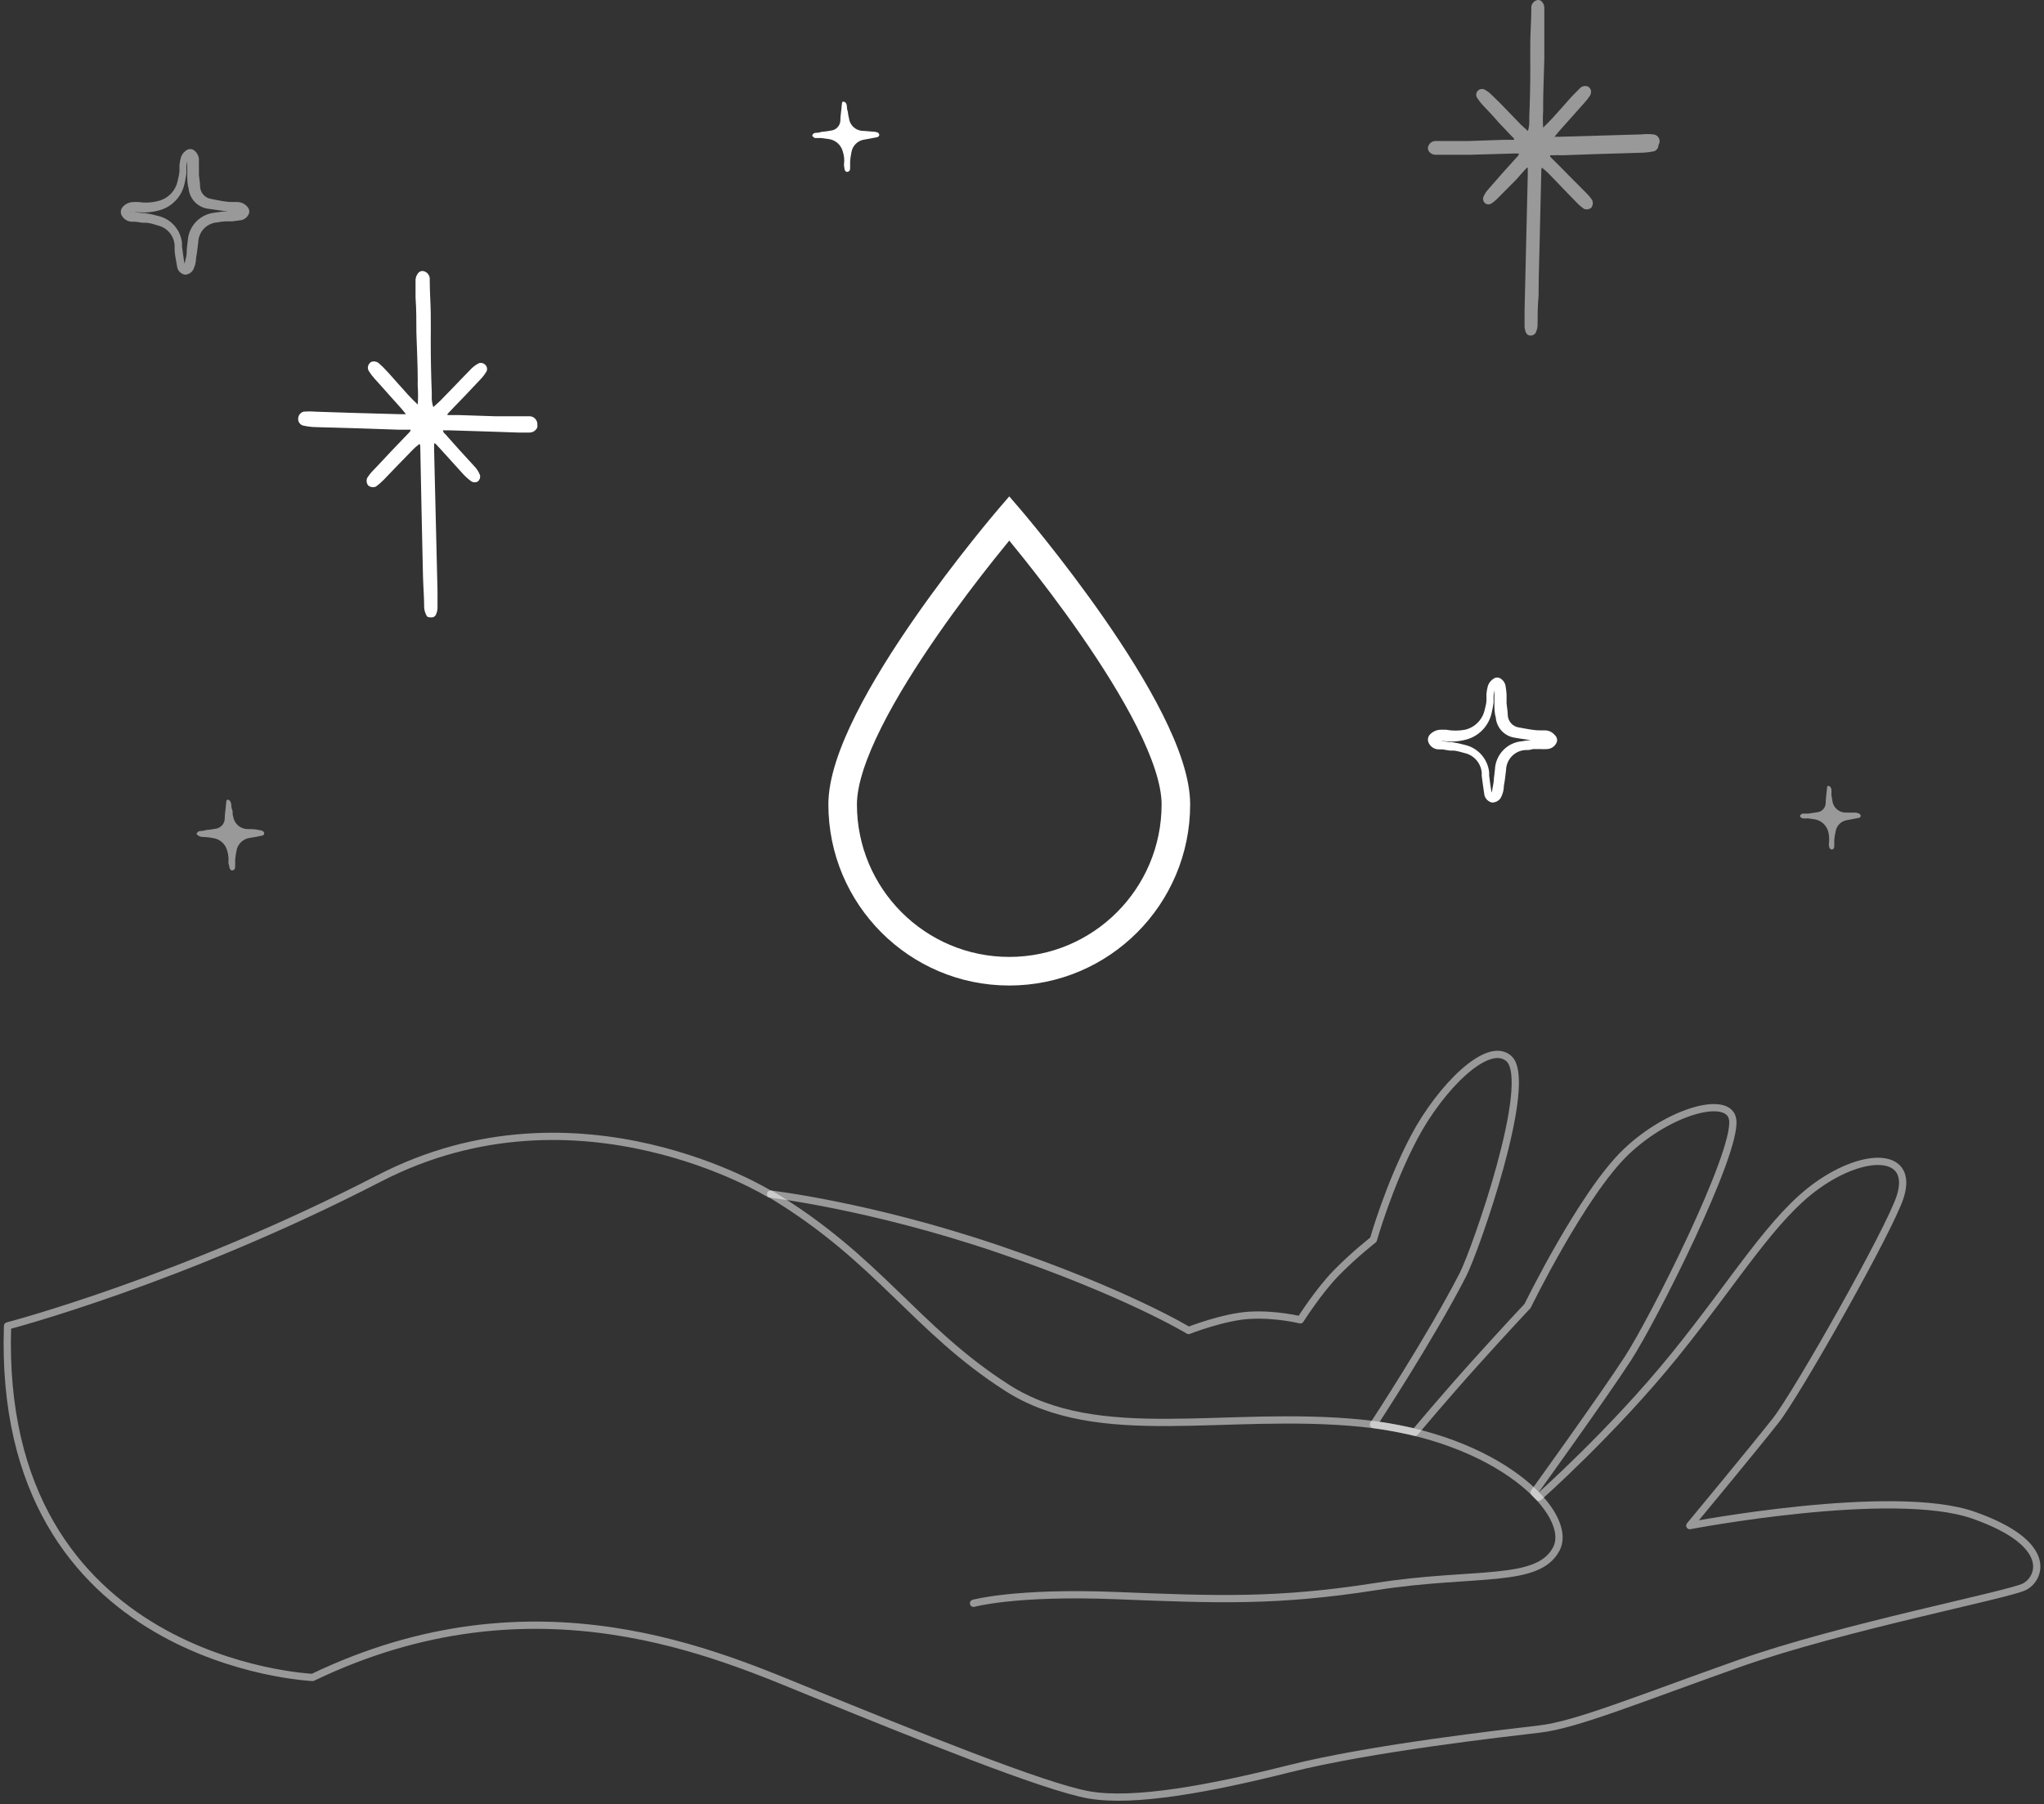 <svg width="282" height="249" viewBox="0 0 282 249" fill="none" xmlns="http://www.w3.org/2000/svg">
<rect x="0" y="0" width="282" height="249" fill="#333333" stroke="none"/>
<path opacity="0.5" d="M1.041 182.973C1.041 182.973 24.907 176.762 52.363 162.596C79.821 148.429 106.168 164.766 106.168 164.766C106.168 164.766 119.939 166.329 137.662 172.343C155.386 178.355 163.982 183.606 163.982 183.606C163.982 183.606 168.843 181.692 172.48 181.503C176.118 181.313 179.398 182.138 179.398 182.138C179.398 182.138 181.908 178.176 184.356 175.668C186.803 173.159 189.477 171.083 189.477 171.083C189.477 171.083 191.582 163.597 195.126 156.899C198.67 150.201 205.271 143.434 208.184 146.097C211.71 149.322 203.548 172.563 201.836 175.896C197.242 184.837 189.496 196.59 189.496 196.59C192.409 196.964 195.224 197.652 195.224 197.652C195.224 197.652 199.238 192.862 203.497 188.128C207.756 183.393 210.751 180.22 210.751 180.22C210.751 180.22 218.33 164.687 224.338 158.959C230.346 153.232 238.663 151.021 239.059 154.573C239.585 159.297 228.091 182.079 224.61 187.447C221.13 192.816 211.652 205.956 211.652 205.956L212.295 206.617C212.295 206.617 222.534 197.544 231.059 187.001C239.583 176.458 244.52 167.989 250.75 163.565C257.419 158.828 264.081 159.062 262.169 165.124C260.748 169.632 247.956 192.254 244.976 196.044C241.997 199.835 233.133 210.533 233.133 210.533C233.133 210.533 261.172 205.172 272.315 209.108C283.459 213.043 281.485 217.826 279.323 218.957C277.16 220.088 254.063 224.552 239.953 229.553C225.842 234.555 217.507 238 212.439 238.601C207.372 239.202 189.131 241.251 177.952 244.064C166.773 246.876 156.448 248.766 150.257 247.697C144.066 246.628 125.568 239.1 112.402 233.754C99.236 228.409 73.937 216.681 43.126 231.484C43.126 231.484 -0.531 229.612 1.041 182.972V182.973Z" stroke="white" stroke-linejoin="round"/>
<path opacity="0.5" d="M134.311 221.254C134.311 221.254 140.077 219.638 153.956 220.189C167.836 220.74 176.137 221.089 189.808 218.945C203.48 216.801 212.146 218.613 214.707 213.769C217.269 208.925 206.76 198.298 187.898 196.408C169.034 194.518 151.61 199.628 138.941 191.513C126.272 183.4 121.212 173.737 106.318 164.783" stroke="white" stroke-linecap="round" stroke-linejoin="round"/>
<path fill-rule="evenodd" clip-rule="evenodd" d="M140.736 70.238L139.243 71.526L137.749 70.238L139.243 68.5L140.736 70.238ZM139.243 74.6C138.683 75.281 137.987 76.137 137.192 77.136C135.054 79.821 132.209 83.527 129.367 87.621C126.521 91.721 123.705 96.173 121.608 100.353C119.478 104.6 118.226 108.307 118.226 111C118.226 122.627 127.636 132.053 139.243 132.053C150.85 132.053 160.26 122.627 160.26 111C160.26 108.307 159.007 104.6 156.878 100.353C154.781 96.173 151.965 91.721 149.119 87.621C146.277 83.527 143.431 79.821 141.294 77.136C140.499 76.137 139.803 75.281 139.243 74.6ZM139.243 71.526C137.749 70.238 137.749 70.238 137.749 70.238L137.73 70.261L137.679 70.321L137.481 70.554C137.31 70.757 137.059 71.055 136.741 71.438C136.105 72.203 135.198 73.309 134.111 74.675C131.938 77.404 129.037 81.182 126.132 85.367C123.232 89.545 120.301 94.167 118.087 98.581C115.907 102.928 114.286 107.334 114.286 111C114.286 124.807 125.459 136 139.243 136C153.027 136 164.2 124.807 164.2 111C164.2 107.334 162.579 102.928 160.399 98.581C158.185 94.167 155.254 89.545 152.354 85.367C149.449 81.182 146.548 77.404 144.375 74.675C143.288 73.309 142.381 72.203 141.745 71.438C141.427 71.055 141.176 70.757 141.004 70.554L140.807 70.321L140.755 70.261L140.736 70.238C140.736 70.238 140.736 70.238 139.243 71.526Z" fill="white"/>
<path opacity="0.5" d="M228.071 18.547C227.529 18.489 226.982 18.489 226.44 18.547L221.615 18.688L215.183 18.875H214.973C214.717 18.875 214.577 18.875 214.461 18.875L214.601 18.711L215.183 18.008L216.815 16.181L218.609 14.167C218.881 13.866 219.131 13.545 219.355 13.206C219.489 12.99 219.539 12.731 219.495 12.48C219.464 12.367 219.41 12.261 219.338 12.169C219.266 12.076 219.177 11.999 219.075 11.942C218.91 11.876 218.731 11.854 218.556 11.879C218.38 11.904 218.214 11.974 218.073 12.082L217.001 13.16L216.675 13.511L215.37 14.987C214.624 15.83 213.831 16.72 212.899 17.61C212.848 16.83 212.848 16.048 212.899 15.268C212.91 15.049 212.91 14.83 212.899 14.612C212.899 12.457 213.016 10.302 213.062 8.147C213.062 6.601 213.062 5.032 213.062 3.462C213.062 2.666 213.062 1.94 213.062 1.261C213.082 1.059 213.057 0.856 212.988 0.665C212.92 0.475 212.81 0.302 212.666 0.16C212.583 0.091 212.485 0.042 212.38 0.018C212.274 -0.006 212.165 -0.006 212.06 0.019C211.81 0.085 211.591 0.24 211.446 0.456C211.3 0.671 211.237 0.932 211.268 1.19C211.268 2.76 211.151 4.189 211.128 5.57C211.105 6.952 211.128 8.17 211.128 9.482C211.128 11.684 211.081 13.886 210.988 16.087V16.532C211.015 17.055 210.952 17.578 210.802 18.078L210.639 17.938L209.869 17.235L208.075 15.385C207.306 14.565 206.513 13.769 205.744 13.043C205.446 12.743 205.099 12.498 204.719 12.316C204.573 12.269 204.418 12.264 204.269 12.301C204.121 12.338 203.986 12.416 203.88 12.527C203.775 12.637 203.704 12.775 203.675 12.925C203.647 13.074 203.661 13.229 203.717 13.37C203.964 13.782 204.253 14.166 204.579 14.518C205.278 15.268 206.001 15.994 206.723 16.86L208.681 18.922C208.844 19.062 208.914 19.133 208.891 19.297H208.564C208.191 19.297 207.795 19.297 207.399 19.297L202.551 19.46H199.708C199.164 19.46 198.628 19.46 198.1 19.46C197.841 19.451 197.588 19.536 197.387 19.699C197.185 19.863 197.05 20.094 197.005 20.351C196.982 20.559 197.041 20.769 197.168 20.936C197.275 21.068 197.41 21.174 197.563 21.247C197.717 21.32 197.884 21.358 198.053 21.358C198.543 21.358 199.056 21.358 199.522 21.358H202.831L208.541 21.194C208.828 21.17 209.116 21.17 209.403 21.194H209.566C209.528 21.401 209.411 21.586 209.24 21.709L209.1 21.873L207.329 23.841L205.278 26.183C205 26.501 204.779 26.866 204.626 27.26C204.594 27.412 204.606 27.569 204.659 27.714C204.713 27.859 204.806 27.986 204.929 28.08C205.053 28.162 205.199 28.205 205.348 28.205C205.497 28.205 205.643 28.162 205.768 28.08C206.161 27.812 206.521 27.498 206.84 27.143L209.17 24.801C209.566 24.332 209.986 23.887 210.382 23.442C210.778 22.997 210.662 23.161 210.778 23.161V23.349C210.778 23.606 210.778 23.864 210.778 24.145L210.336 42.884C210.336 43.68 210.336 44.406 210.336 45.062C210.35 45.362 210.421 45.656 210.545 45.929C210.594 46.033 210.669 46.123 210.763 46.188C210.857 46.254 210.967 46.294 211.081 46.303C211.221 46.32 211.363 46.3 211.493 46.247C211.623 46.194 211.738 46.108 211.827 45.999C211.996 45.679 212.099 45.329 212.13 44.968C212.13 43.703 212.13 42.345 212.27 40.799C212.27 37.731 212.41 34.662 212.456 31.594L212.643 23.7V23.583C212.643 23.372 212.643 23.255 212.759 23.138L212.899 23.278C213.135 23.461 213.361 23.657 213.575 23.864C214.251 24.567 214.95 25.269 215.626 25.995L217.444 27.869C217.768 28.218 218.127 28.532 218.516 28.806C218.683 28.881 218.867 28.908 219.049 28.883C219.23 28.858 219.401 28.783 219.541 28.666C219.649 28.52 219.719 28.349 219.743 28.169C219.768 27.988 219.746 27.805 219.681 27.635C219.41 27.236 219.097 26.867 218.749 26.534L216.418 24.192C215.626 23.372 214.834 22.576 214.088 21.85C213.948 21.709 213.831 21.615 213.855 21.428H214.228C214.662 21.404 215.098 21.404 215.533 21.428L220.194 21.264L226.44 21.077C227.043 21.064 227.644 20.993 228.234 20.866C228.406 20.796 228.553 20.676 228.657 20.522C228.761 20.367 228.817 20.186 228.817 19.999C228.908 19.86 228.961 19.699 228.97 19.533C228.978 19.367 228.943 19.201 228.867 19.054C228.791 18.906 228.677 18.781 228.538 18.692C228.398 18.603 228.237 18.553 228.071 18.547Z" fill="white"/>
<path d="M41.879 56.811C42.438 56.764 42.999 56.764 43.557 56.811L48.568 56.975L55.28 57.162H55.49C55.746 57.162 55.909 57.162 56.002 57.162L55.886 56.998L55.28 56.272L53.555 54.352C52.95 53.649 52.32 52.97 51.691 52.267C51.405 51.955 51.147 51.618 50.922 51.26C50.843 51.154 50.79 51.031 50.765 50.901C50.741 50.771 50.747 50.638 50.782 50.51C50.85 50.278 50.999 50.079 51.202 49.948C51.375 49.882 51.564 49.862 51.747 49.891C51.931 49.919 52.105 49.996 52.25 50.112C52.646 50.455 53.02 50.823 53.369 51.213L53.718 51.588L55.07 53.11C55.863 54 56.655 54.914 57.634 55.827C57.691 54.977 57.691 54.124 57.634 53.274C57.622 53.048 57.622 52.821 57.634 52.595C57.634 50.37 57.517 48.121 57.447 45.896C57.447 44.28 57.447 42.663 57.331 41.047C57.331 40.204 57.331 39.478 57.331 38.705C57.327 38.49 57.369 38.276 57.453 38.078C57.538 37.88 57.663 37.703 57.82 37.557C57.908 37.488 58.01 37.439 58.119 37.415C58.228 37.391 58.341 37.391 58.45 37.417C58.712 37.483 58.943 37.643 59.097 37.867C59.251 38.091 59.319 38.364 59.289 38.635C59.289 40.251 59.405 41.727 59.428 43.179C59.452 44.631 59.428 45.896 59.428 47.231C59.428 49.526 59.475 51.822 59.568 54.117V54.562C59.534 55.11 59.605 55.658 59.778 56.179L59.941 56.038L60.733 55.312L62.598 53.391C63.414 52.548 64.206 51.705 65.045 50.862C65.352 50.557 65.706 50.303 66.094 50.112C66.245 50.068 66.406 50.067 66.558 50.108C66.71 50.15 66.847 50.232 66.956 50.346C67.069 50.456 67.147 50.597 67.18 50.751C67.214 50.905 67.201 51.066 67.143 51.213C66.893 51.649 66.587 52.051 66.234 52.407L64.02 54.75C63.321 55.453 62.645 56.179 61.969 56.881C61.806 57.045 61.712 57.116 61.736 57.279H62.085H63.297L68.331 57.444H71.314H72.946C73.105 57.429 73.266 57.45 73.417 57.505C73.568 57.56 73.704 57.648 73.818 57.762C73.931 57.876 74.018 58.013 74.073 58.164C74.128 58.316 74.149 58.478 74.134 58.638C74.158 58.745 74.156 58.857 74.127 58.963C74.099 59.069 74.045 59.166 73.971 59.247C73.864 59.386 73.726 59.499 73.568 59.576C73.411 59.653 73.238 59.693 73.062 59.692H71.524L68.098 59.575L62.155 59.388H61.27H61.106C61.122 59.492 61.159 59.591 61.215 59.68C61.271 59.769 61.345 59.845 61.433 59.903L61.596 60.09L63.414 62.128C64.136 62.925 64.859 63.721 65.558 64.471C65.848 64.801 66.077 65.182 66.234 65.595C66.262 65.75 66.249 65.909 66.195 66.058C66.142 66.206 66.051 66.337 65.931 66.438C65.797 66.519 65.644 66.561 65.488 66.561C65.332 66.561 65.179 66.519 65.045 66.438C64.641 66.147 64.267 65.818 63.926 65.454L61.596 62.878L60.314 61.472C60.128 61.261 60.034 61.168 59.895 61.191V61.379C59.895 61.66 59.895 61.917 59.895 62.198L60.361 81.593C60.361 82.436 60.361 83.186 60.361 83.935C60.347 84.235 60.275 84.529 60.151 84.802C60.106 84.915 60.029 85.013 59.93 85.084C59.831 85.155 59.713 85.195 59.592 85.2C59.195 85.2 58.939 85.2 58.822 84.895C58.643 84.563 58.54 84.195 58.52 83.818C58.52 82.506 58.403 81.101 58.356 79.485L58.147 69.928L57.983 61.73C57.983 61.496 57.983 61.355 57.844 61.261L57.704 61.402C57.455 61.586 57.221 61.789 57.005 62.011L54.861 64.213L52.973 66.18C52.635 66.531 52.269 66.852 51.877 67.141C51.703 67.217 51.511 67.245 51.322 67.22C51.133 67.195 50.954 67.119 50.805 67C50.689 66.854 50.614 66.678 50.59 66.493C50.565 66.307 50.591 66.118 50.665 65.946C50.938 65.52 51.258 65.127 51.621 64.775C52.413 63.932 53.206 63.112 53.952 62.292L56.399 59.739C56.562 59.575 56.655 59.481 56.632 59.294H56.259C55.816 59.294 55.373 59.294 54.907 59.294L50.106 59.13L43.604 58.943C42.976 58.933 42.351 58.854 41.739 58.708C41.561 58.638 41.408 58.516 41.3 58.357C41.192 58.198 41.134 58.011 41.133 57.818C41.13 57.591 41.201 57.37 41.336 57.187C41.471 57.005 41.662 56.873 41.879 56.811Z" fill="white"/>
<path opacity="0.5" d="M252.342 116.211C252.396 115.691 252.349 115.166 252.202 114.665C252.074 114.261 251.84 113.9 251.524 113.619C251.208 113.339 250.822 113.15 250.407 113.072L249.452 112.932C249.196 112.954 248.939 112.954 248.683 112.932C248.539 112.879 248.416 112.78 248.333 112.65C248.333 112.51 248.45 112.346 248.706 112.276H249.475L250.733 112.088C251.028 112.053 251.301 111.917 251.509 111.704C251.717 111.491 251.846 111.214 251.876 110.917C251.876 110.285 251.992 109.629 252.039 108.996C252.085 108.364 252.155 108.434 252.342 108.481C252.528 108.528 252.621 108.715 252.668 108.903C252.69 109.16 252.69 109.419 252.668 109.676L252.808 110.542C252.869 110.983 253.087 111.387 253.421 111.68C253.755 111.972 254.183 112.134 254.626 112.135H256.001C256.188 112.154 256.37 112.21 256.537 112.299C256.588 112.333 256.631 112.378 256.664 112.431C256.696 112.483 256.716 112.542 256.723 112.604C256.708 112.662 256.679 112.716 256.638 112.761C256.598 112.806 256.547 112.84 256.49 112.861L254.882 113.166C254.478 113.216 254.101 113.395 253.807 113.678C253.513 113.961 253.318 114.332 253.251 114.735C253.166 115.114 253.103 115.497 253.064 115.883C253.064 116.141 253.064 116.398 253.064 116.656C253.064 116.913 253.064 117.148 252.784 117.218C252.505 117.288 252.342 116.984 252.318 116.586L252.342 116.211Z" fill="white"/>
<path d="M116.448 22.629C116.517 22.061 116.461 21.486 116.285 20.942C116.172 20.486 115.925 20.074 115.575 19.761C115.226 19.447 114.791 19.247 114.327 19.186L113.278 19.045C112.999 19.045 112.719 19.045 112.439 19.045C112.287 18.985 112.156 18.878 112.066 18.741C112.066 18.6 112.183 18.389 112.463 18.342C112.742 18.296 113.022 18.342 113.302 18.202C113.763 18.164 114.222 18.102 114.677 18.015C115 17.974 115.301 17.825 115.529 17.591C115.758 17.357 115.901 17.052 115.935 16.726C115.935 16.023 116.075 15.321 116.122 14.618C116.168 13.915 116.261 14.009 116.471 14.056C116.681 14.103 116.774 14.314 116.821 14.524C116.867 14.735 116.821 15.087 116.961 15.368C116.992 15.684 117.047 15.997 117.124 16.305C117.181 16.791 117.415 17.239 117.78 17.563C118.146 17.887 118.617 18.065 119.105 18.061L120.596 18.178C120.772 18.192 120.945 18.231 121.109 18.296C121.219 18.373 121.294 18.491 121.319 18.623C121.3 18.689 121.267 18.751 121.223 18.803C121.179 18.855 121.124 18.898 121.062 18.928L119.291 19.256C118.843 19.31 118.424 19.508 118.096 19.82C117.769 20.132 117.55 20.542 117.473 20.989C117.387 21.407 117.324 21.829 117.287 22.254C117.287 22.535 117.287 22.816 117.287 23.097C117.287 23.378 117.287 23.613 116.961 23.706C116.634 23.8 116.495 23.449 116.471 23.027C116.438 22.897 116.43 22.762 116.448 22.629Z" fill="white"/>
<path opacity="0.5" d="M31.512 119.097C31.569 118.529 31.514 117.956 31.349 117.41C31.236 116.954 30.989 116.542 30.64 116.229C30.29 115.915 29.855 115.715 29.391 115.653C29.045 115.584 28.695 115.537 28.343 115.513C28.063 115.513 27.76 115.513 27.504 115.396C27.342 115.328 27.204 115.214 27.107 115.068C27.107 115.068 27.247 114.74 27.527 114.693C27.807 114.646 28.086 114.693 28.366 114.553C28.827 114.515 29.286 114.452 29.741 114.365C30.065 114.325 30.365 114.175 30.594 113.941C30.822 113.708 30.965 113.403 31 113.077C31 112.374 31.139 111.671 31.186 110.945C31.233 110.219 31.326 110.36 31.512 110.383C31.699 110.407 31.838 110.664 31.885 110.875C31.932 111.086 31.885 111.437 32.025 111.718C32.165 111.999 32.025 112.351 32.165 112.655C32.232 113.142 32.472 113.587 32.84 113.91C33.209 114.233 33.68 114.411 34.169 114.412C34.658 114.412 35.171 114.412 35.661 114.529C35.871 114.548 36.076 114.603 36.267 114.693C36.322 114.728 36.368 114.776 36.401 114.833C36.433 114.891 36.451 114.955 36.453 115.021C36.444 115.085 36.417 115.145 36.376 115.194C36.335 115.244 36.281 115.281 36.22 115.302C35.637 115.443 35.031 115.536 34.449 115.63C34 115.692 33.582 115.896 33.256 116.211C32.929 116.527 32.71 116.938 32.631 117.387C32.544 117.804 32.482 118.227 32.444 118.652C32.444 118.933 32.444 119.214 32.444 119.495C32.444 119.776 32.444 120.01 32.118 120.104C31.792 120.198 31.652 119.846 31.605 119.425L31.512 119.097Z" fill="white"/>
<path opacity="0.5" d="M34.085 28.489C33.917 28.301 33.713 28.149 33.484 28.045C33.255 27.94 33.008 27.884 32.756 27.88H32.081C31.125 27.88 30.123 27.646 29.167 27.459C28.748 27.404 28.362 27.202 28.076 26.89C27.791 26.577 27.624 26.173 27.606 25.749C27.606 25.21 27.489 24.695 27.443 24.132V23.406V22.938C27.443 22.586 27.443 22.259 27.443 21.907C27.414 21.653 27.328 21.409 27.191 21.193C27.053 20.978 26.868 20.797 26.65 20.666C26.524 20.602 26.384 20.569 26.242 20.569C26.101 20.569 25.961 20.602 25.834 20.666C25.434 20.884 25.128 21.243 24.972 21.673C24.869 22.033 24.799 22.401 24.762 22.774V23.195V23.687C24.702 24.121 24.616 24.552 24.506 24.976C24.364 25.647 24.034 26.264 23.555 26.753C23.076 27.243 22.468 27.585 21.803 27.739C20.936 27.969 20.032 28.017 19.146 27.88H18.517C18.208 27.868 17.9 27.927 17.617 28.053C17.334 28.179 17.084 28.368 16.885 28.606C16.786 28.734 16.718 28.883 16.686 29.041C16.654 29.2 16.658 29.363 16.699 29.52C16.815 29.84 17.028 30.116 17.308 30.309C17.588 30.503 17.921 30.603 18.26 30.597H18.656L19.682 30.738H20.055C20.637 30.738 21.22 30.948 21.756 31.113C22.381 31.251 22.944 31.588 23.364 32.073C23.783 32.558 24.037 33.165 24.087 33.806V34.275C24.087 35.141 24.32 36.031 24.459 36.922C24.522 37.169 24.654 37.394 24.84 37.568C25.026 37.742 25.258 37.859 25.508 37.905C25.732 37.899 25.951 37.838 26.145 37.728C26.34 37.618 26.506 37.462 26.627 37.273C26.831 36.878 26.965 36.45 27.023 36.008C27.023 35.539 27.163 35.071 27.209 34.602L27.349 33.455C27.365 32.751 27.641 32.077 28.123 31.566C28.606 31.055 29.261 30.743 29.96 30.691C30.329 30.618 30.703 30.571 31.078 30.55H31.544H32.034L33.059 30.41C33.366 30.395 33.66 30.283 33.899 30.089C34.138 29.896 34.309 29.63 34.388 29.332C34.409 29.178 34.393 29.02 34.34 28.873C34.287 28.726 34.2 28.594 34.085 28.489ZM31.754 29.192H31.241H30.775L29.563 29.356C28.599 29.464 27.703 29.911 27.033 30.618C26.364 31.325 25.964 32.247 25.904 33.221L25.765 34.415C25.765 34.86 25.765 35.329 25.602 35.774C25.567 35.982 25.512 36.185 25.438 36.383C25.322 35.61 25.229 34.813 25.112 34.04V33.572C25.027 32.676 24.665 31.83 24.075 31.153C23.485 30.476 22.698 30.003 21.826 29.801C21.214 29.626 20.591 29.492 19.962 29.403H19.612L18.517 29.239H18.074H17.817C17.963 29.21 18.114 29.21 18.26 29.239H18.75C19.793 29.39 20.855 29.327 21.873 29.051C22.759 28.833 23.566 28.368 24.201 27.709C24.836 27.05 25.273 26.224 25.462 25.327C25.578 24.882 25.648 24.413 25.718 23.968V23.5V23.008C25.742 22.748 25.781 22.49 25.834 22.235C25.834 22.516 25.834 22.821 25.834 23.102V23.57C25.834 23.804 25.834 24.062 25.834 24.296C25.834 24.531 25.835 25.421 26.021 25.983C26.081 26.677 26.37 27.332 26.843 27.841C27.316 28.351 27.946 28.686 28.631 28.794L31.614 29.215H32.057L31.754 29.192Z" fill="white"/>
<path d="M214.495 101.423C214.329 101.225 214.122 101.066 213.888 100.957C213.655 100.848 213.4 100.791 213.143 100.79H212.49C211.512 100.79 210.533 100.556 209.577 100.392C209.155 100.337 208.765 100.132 208.479 99.814C208.193 99.497 208.029 99.087 208.016 98.659C208.016 98.144 207.899 97.605 207.853 97.066V96.317V95.871C207.837 95.518 207.798 95.166 207.736 94.817C207.716 94.567 207.636 94.325 207.502 94.113C207.368 93.901 207.184 93.724 206.967 93.6C206.842 93.53 206.702 93.493 206.559 93.493C206.416 93.493 206.276 93.53 206.151 93.6C205.755 93.823 205.45 94.18 205.289 94.607C205.188 94.967 205.117 95.335 205.079 95.708V96.153V96.621C205.079 97.066 204.939 97.488 204.846 97.909C204.705 98.584 204.376 99.204 203.898 99.698C203.419 100.192 202.81 100.538 202.143 100.697C201.265 100.867 200.363 100.867 199.486 100.697H198.857C198.549 100.693 198.244 100.756 197.962 100.881C197.681 101.006 197.429 101.191 197.225 101.423C197.123 101.549 197.053 101.698 197.02 101.857C196.988 102.016 196.994 102.18 197.039 102.336C197.142 102.665 197.352 102.95 197.635 103.145C197.918 103.341 198.258 103.435 198.6 103.414H198.996L200.022 103.578H200.371C200.977 103.578 201.537 103.789 202.096 103.929C202.717 104.074 203.277 104.413 203.695 104.897C204.114 105.38 204.37 105.984 204.427 106.623V107.091C204.543 107.958 204.66 108.871 204.8 109.738C204.864 109.983 204.993 110.207 205.174 110.384C205.355 110.561 205.58 110.686 205.825 110.745H205.942C206.167 110.735 206.386 110.67 206.581 110.555C206.776 110.441 206.94 110.281 207.06 110.089C207.261 109.701 207.395 109.281 207.456 108.848C207.456 108.38 207.596 107.911 207.643 107.419L207.783 106.271C207.798 105.567 208.074 104.894 208.557 104.383C209.039 103.872 209.694 103.56 210.393 103.508C210.743 103.508 211.115 103.508 211.488 103.367H211.978H212.444C212.793 103.39 213.143 103.39 213.493 103.367C213.797 103.346 214.088 103.231 214.325 103.038C214.563 102.845 214.736 102.584 214.821 102.29C214.844 102.129 214.826 101.966 214.769 101.814C214.712 101.662 214.617 101.528 214.495 101.423ZM212.164 102.126H211.675H211.209C210.802 102.157 210.397 102.212 209.997 102.29C209 102.369 208.067 102.814 207.376 103.539C206.684 104.265 206.281 105.22 206.245 106.225L206.105 107.419C206.105 107.888 205.988 108.333 205.918 108.778C205.891 108.985 205.844 109.189 205.778 109.387C205.662 108.614 205.545 107.841 205.452 107.044V106.576C205.356 105.681 204.986 104.837 204.393 104.162C203.801 103.487 203.014 103.013 202.143 102.805C201.537 102.639 200.922 102.506 200.302 102.407H199.952L198.833 102.243H198.414H198.157H198.6H199.066C200.115 102.403 201.186 102.348 202.213 102.079C203.098 101.858 203.903 101.392 204.538 100.733C205.172 100.075 205.61 99.251 205.802 98.354C205.918 97.886 205.988 97.418 206.058 96.972V96.504V96.012C206.082 95.76 206.121 95.51 206.175 95.263C206.175 95.544 206.175 95.825 206.175 96.106V96.574C206.175 96.832 206.175 97.066 206.175 97.3C206.175 97.535 206.175 98.425 206.361 98.987C206.412 99.684 206.699 100.343 207.174 100.854C207.648 101.365 208.283 101.698 208.971 101.798C209.973 101.985 210.976 102.102 211.954 102.219H212.397L212.164 102.126Z" fill="white"/>
</svg>